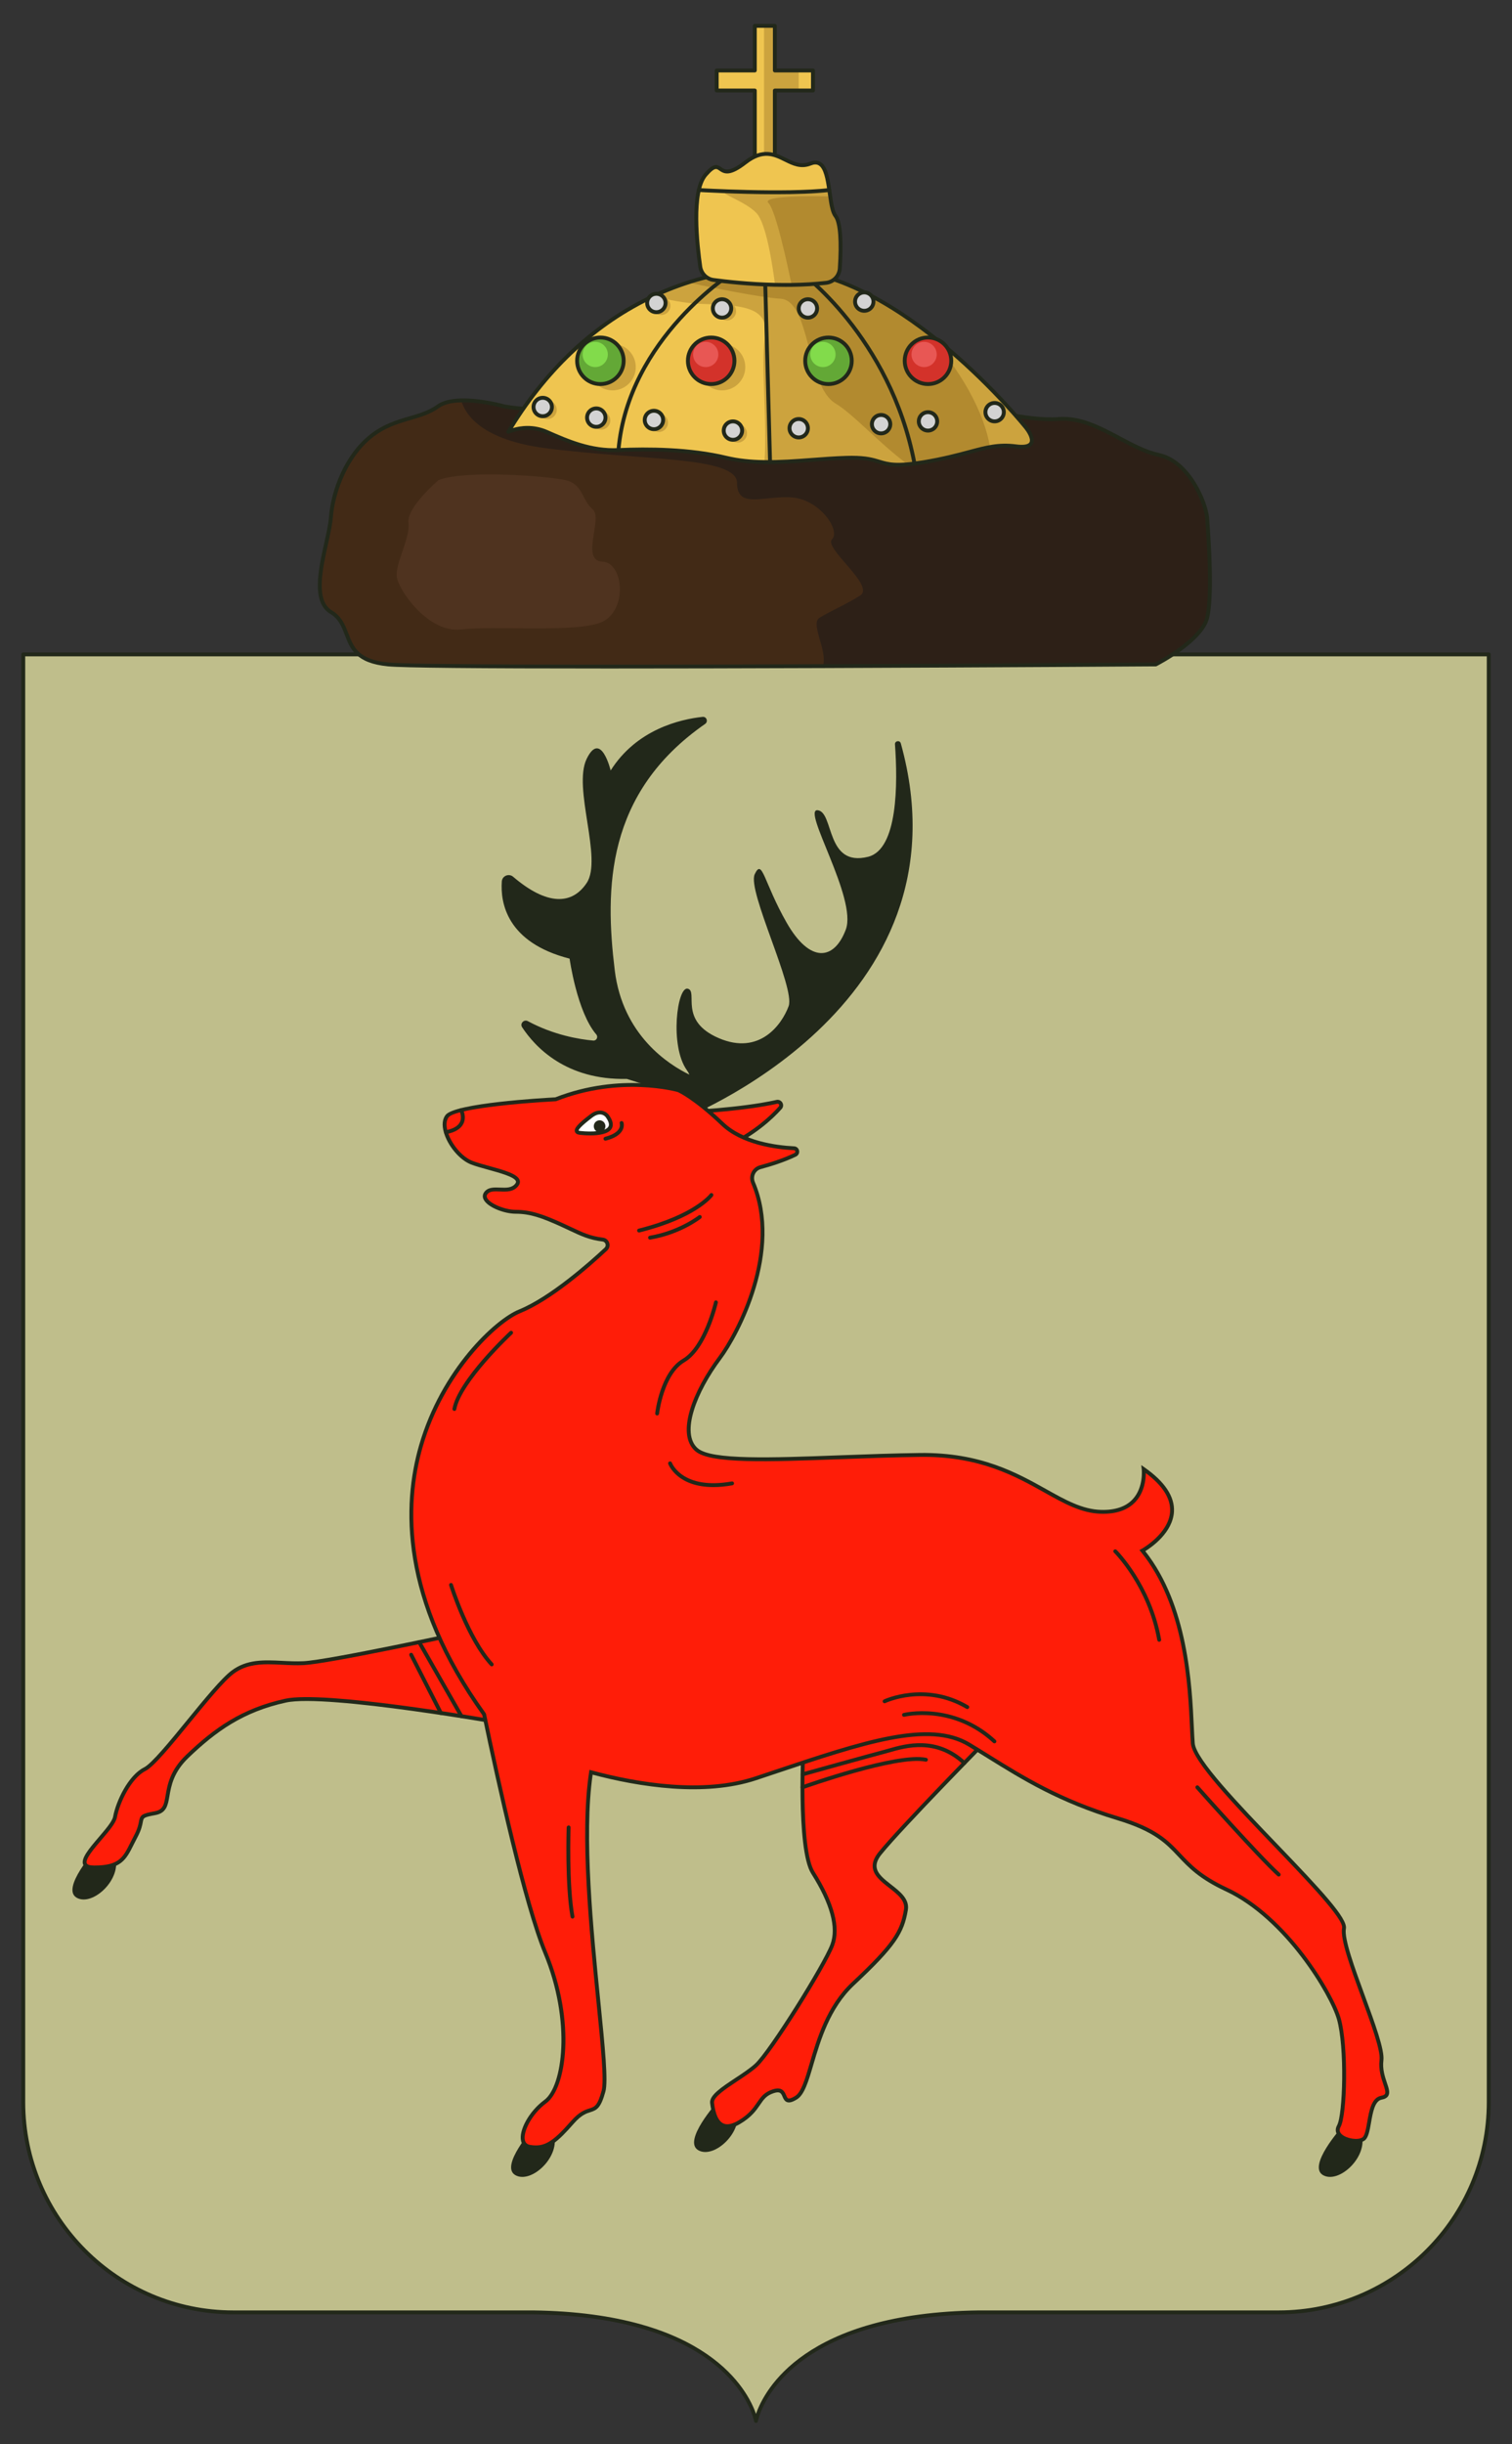 <?xml version="1.0" encoding="utf-8"?>
<!-- Generator: Adobe Illustrator 22.0.1, SVG Export Plug-In . SVG Version: 6.00 Build 0)  -->
<svg version="1.1" id="레이어_1" xmlns="http://www.w3.org/2000/svg" xmlns:xlink="http://www.w3.org/1999/xlink" x="0px"
	 y="0px" viewBox="0 0 390 630" style="enable-background:new 0 0 390 630;" xml:space="preserve">
<rect x="0" y="0" width="390" height="630" fill="#333333" stroke="none"/>
<style type="text/css">
	.st0{fill:#BFBE8B;}
	.st1{fill:#22281A;}
	.st2{fill:#FF1D08;}
	.st3{fill:#FFFFFF;}
	.st4{fill:#EFC550;}
	.st5{fill:#CCA33E;}
	.st6{fill:#422A16;}
	.st7{fill:#2D2017;}
	.st8{fill:#4F331F;}
	.st9{fill:#B28A2F;}
	.st10{fill:#D3322A;}
	.st11{fill:#63A836;}
	.st12{fill:#82DB4B;}
	.st13{fill:#E85754;}
	.st14{fill:#D3D3D3;}
</style>
<g>
	<g>
		<path class="st0" d="M195,168.667H6v373.167C6,571.749,30.251,596,60.167,596h77.307
			C190.614,596.667,195,624,195,624s4.386-27.333,57.526-28h77.307C359.749,596,384,571.749,384,541.833
			V168.667H195z"/>
	</g>
	<g>
		<g>
			<path class="st1" d="M195,624.499c-0.245,0-0.454-0.178-0.494-0.419
				c-0.044-0.27-4.997-26.927-57.039-27.58H60.166C30.023,596.5,5.5,571.977,5.5,541.833V168.667
				c0-0.276,0.224-0.5,0.5-0.5h378c0.276,0,0.5,0.224,0.5,0.5v373.166c0,30.144-24.523,54.667-54.667,54.667
				h-77.307c-52.036,0.653-56.989,27.311-57.033,27.58C195.454,624.321,195.245,624.499,195,624.499z
				 M6.5,169.167v372.666C6.5,571.425,30.575,595.5,60.166,595.5h77.307
				c45.062,0.565,55.414,20.548,57.526,26.663c2.112-6.115,12.463-26.098,57.521-26.663h77.312
				c29.592,0,53.667-24.075,53.667-53.667V169.167H6.5z"/>
		</g>
	</g>
	<g>
		<g>
			<g>
				<path class="st1" d="M232.354,191.603c-0.249-0.896-1.574-0.674-1.507,0.254
					c0.723,10.018,0.779,27.049-6.93,28.976c-11,2.75-8.75-11.5-13-12s10.25,22.75,7.25,30.75s-9.25,8.75-15.25-1.75
					s-6.25-16.75-8.25-12.5s10.5,29.25,8.75,34s-7.5,12.75-18,8.25s-5.25-12-8-12.75s-4.75,14.75-0.25,21
					c0.283,0.394,0.5,0.778,0.658,1.153c-5.332-2.578-17.216-10.128-19.259-26.903
					c-2.552-20.956-2.413-45.625,23.315-63.498c0.849-0.59,0.373-1.929-0.655-1.818
					c-5.781,0.621-17.002,3.215-23.716,13.816c0,0-2.525-10.5-6.184-3c-3.659,7.5,4.159,25.75,0,32
					c-3.819,5.74-10.316,5.787-18.968-1.602c-1.099-0.939-2.821-0.238-2.924,1.203
					c-0.383,5.371,1.159,15.727,17.483,19.899c0,0,1.898,13.73,6.876,19.532
					c0.566,0.66,0.071,1.663-0.794,1.585c-3.568-0.321-10.146-1.399-16.839-4.998
					c-1.024-0.551-2.12,0.605-1.48,1.576c3.359,5.106,11.341,13.656,26.988,13.305l14.21,4.509
					c-2.591,2.208-6.46,3.463-6.46,3.463l5.75,2.695C175.167,288.75,251.336,259.814,232.354,191.603z"/>
			</g>
		</g>
		<g>
			<g>
				<path class="st1" d="M184.983,541.831c0,0-9,10-4.875,12.375s11.875-4.875,9.875-10.75L184.983,541.831z"/>
			</g>
		</g>
		<g>
			<g>
				<path class="st1" d="M24.645,476.748c0,0-9,10-4.875,12.375s11.875-4.875,9.875-10.75L24.645,476.748z"/>
			</g>
		</g>
		<g>
			<g>
				<path class="st2" d="M207.333,447.667c0,0-1.667,28.667,2.333,35c4,6.333,7,13.333,5,18.667
					c-2,5.333-16,27.667-19.667,31c-3.667,3.333-11.667,7-11.333,9.667c0.333,2.667,1.333,8.333,7,5
					c5.667-3.333,4.627-6.667,8.813-8s1.52,4.333,5.853,1.667c4.333-2.667,4-19.333,14.667-29.333
					c10.667-10,12.667-13.194,13.667-19.097S221.333,484.667,227,477.667s28.333-30,28.333-30l-20.667-12
					L207.333,447.667z"/>
			</g>
		</g>
		<g>
			<g>
				<path class="st2" d="M120.333,420.667c0,0-35.333,7.667-42,8C71.667,429,65.333,427,60,431
					s-18.667,23-22.667,25s-7,8.667-7.667,12.333c-0.667,3.667-13,13-5.333,13s8-3,10.667-8s-0.333-5,5-6
					S40.667,460,48.333,452.667C56,445.333,63,440.667,73.667,438.333c10.667-2.333,57.333,6,57.333,6
					L120.333,420.667z"/>
			</g>
		</g>
		<g>
			<g>
				<path class="st2" d="M177,286.667c0,0,13.846-0.554,23.365-2.671c0.876-0.195,1.489,0.851,0.89,1.52
					c-2.153,2.405-6.393,6.387-13.255,9.818L177,286.667z"/>
			</g>
		</g>
		<g>
			<g>
				<path class="st1" d="M187.598,548.521c-0.545,0-1.048-0.113-1.508-0.34
					c-2.057-1.013-2.651-3.977-2.919-6.118c-0.252-2.017,2.88-4.086,6.506-6.482
					c1.817-1.201,3.697-2.444,4.987-3.617c3.685-3.35,17.639-25.748,19.536-30.806
					c1.62-4.321-0.047-10.452-4.955-18.224c-4.039-6.396-2.479-34.118-2.41-35.296
					c0.011-0.188,0.126-0.353,0.298-0.429l27.334-12c0.147-0.063,0.314-0.054,0.452,0.025l20.666,12
					c0.134,0.078,0.224,0.213,0.244,0.366s-0.03,0.308-0.139,0.417
					c-0.227,0.23-22.714,23.062-28.301,29.964c-0.974,1.203-1.393,2.271-1.278,3.266
					c0.196,1.716,1.947,3.082,3.801,4.528c2.326,1.814,4.732,3.691,4.249,6.545
					c-1.002,5.916-2.938,9.177-13.818,19.378c-6.258,5.866-8.727,14.258-10.529,20.386
					c-1.286,4.375-2.303,7.831-4.218,9.009c-1.142,0.702-1.935,0.928-2.563,0.729
					c-0.675-0.213-0.943-0.837-1.181-1.388c-0.379-0.881-0.63-1.465-2.22-0.957
					c-1.912,0.608-2.606,1.621-3.566,3.021c-0.977,1.424-2.192,3.196-5.145,4.933
					C189.687,548.156,188.575,548.521,187.598,548.521z M207.815,448.001
					c-0.162,3.094-1.377,28.617,2.274,34.399c5.084,8.049,6.781,14.479,5.045,19.108
					c-1.978,5.275-15.929,27.677-19.799,31.194c-1.347,1.225-3.259,2.488-5.108,3.711
					c-2.925,1.934-6.24,4.124-6.065,5.524c0.138,1.102,0.557,4.454,2.369,5.346
					c0.963,0.474,2.271,0.232,3.882-0.715c2.76-1.624,3.858-3.225,4.826-4.637
					c0.992-1.446,1.849-2.696,4.089-3.409c2.451-0.78,3.047,0.601,3.44,1.515
					c0.202,0.47,0.342,0.76,0.563,0.83c0.178,0.053,0.64,0.048,1.739-0.627
					c1.587-0.977,2.556-4.271,3.782-8.439c1.835-6.237,4.348-14.78,10.805-20.834
					c10.667-10,12.558-13.155,13.516-18.815c0.384-2.264-1.687-3.879-3.878-5.589
					c-1.935-1.51-3.936-3.07-4.18-5.203c-0.146-1.274,0.344-2.585,1.495-4.008
					c5.174-6.391,24.685-26.291,27.913-29.577l-19.889-11.549L207.815,448.001z"/>
			</g>
		</g>
		<g>
			<g>
				<path class="st1" d="M24.334,481.833c-1.564,0-2.499-0.377-2.856-1.153
					c-0.747-1.622,1.453-4.194,4-7.172c1.711-2.001,3.48-4.069,3.697-5.265
					c0.732-4.022,3.896-10.671,7.935-12.69c1.973-0.986,6.629-6.679,11.132-12.185
					c4.343-5.31,8.834-10.8,11.459-12.769c3.968-2.975,8.399-2.753,13.091-2.521
					c1.797,0.09,3.654,0.183,5.517,0.09c6.55-0.328,41.566-7.913,41.919-7.989
					c0.231-0.052,0.465,0.067,0.562,0.283l10.666,23.666c0.076,0.169,0.052,0.366-0.062,0.513
					c-0.114,0.146-0.3,0.215-0.482,0.185c-0.465-0.084-46.691-8.291-57.139-6.004
					c-11.022,2.412-18.003,7.424-25.094,14.207c-3.921,3.751-4.526,7.276-4.967,9.85
					c-0.422,2.464-0.756,4.409-3.62,4.946c-3.033,0.568-3.05,0.663-3.261,1.811
					c-0.148,0.807-0.372,2.024-1.39,3.934c-0.349,0.653-0.657,1.272-0.947,1.854
					C32.572,479.283,31.301,481.833,24.334,481.833z M69.136,428.956c-3.168,0-6.155,0.434-8.836,2.444
					c-2.527,1.895-6.979,7.338-11.284,12.602c-4.78,5.844-9.295,11.363-11.459,12.445
					c-3.697,1.849-6.722,8.254-7.399,11.976c-0.265,1.46-2.041,3.536-3.921,5.734
					c-1.929,2.256-4.331,5.063-3.852,6.104c0.17,0.368,0.862,0.571,1.948,0.571
					c6.349,0,7.385-2.08,9.266-5.856c0.294-0.59,0.606-1.217,0.959-1.879
					c0.945-1.771,1.152-2.898,1.289-3.644c0.316-1.721,0.734-1.989,4.06-2.612
					c2.181-0.409,2.407-1.731,2.819-4.133c0.465-2.711,1.101-6.425,5.261-10.403
					c7.212-6.899,14.321-11.999,25.572-14.461c9.933-2.169,49.776,4.637,56.596,5.831l-10.112-22.435
					c-4.097,0.886-35.357,7.608-41.686,7.925c-1.913,0.096-3.795,0.001-5.617-0.089
					C71.52,429.017,70.315,428.956,69.136,428.956z"/>
			</g>
		</g>
		<g>
			<g>
				<path class="st1" d="M188,295.834c-0.11,0-0.22-0.037-0.31-0.107l-11-8.667
					c-0.165-0.129-0.23-0.348-0.166-0.547s0.247-0.337,0.456-0.345
					c0.138-0.005,13.911-0.577,23.277-2.66c0.613-0.135,1.219,0.127,1.537,0.671
					c0.319,0.545,0.254,1.201-0.166,1.67c-2.388,2.667-6.65,6.555-13.404,9.932
					C188.153,295.816,188.076,295.834,188,295.834z M178.358,287.1l9.701,7.644
					c6.449-3.272,10.527-6.997,12.822-9.562c0.191-0.213,0.086-0.435,0.05-0.498
					c-0.037-0.062-0.174-0.26-0.458-0.2C192.746,286.202,182.074,286.9,178.358,287.1z"/>
			</g>
		</g>
		<g>
			<g>
				<path class="st1" d="M346.125,548.25c0,0-9,10-4.875,12.375s11.875-4.875,9.875-10.75L346.125,548.25z"/>
			</g>
		</g>
		<g>
			<g>
				<path class="st1" d="M137.79,548.25c0,0-9,10-4.875,12.375s11.875-4.875,9.875-10.75L137.79,548.25z"/>
			</g>
		</g>
		<g>
			<g>
				<path class="st3" d="M158.851,286.46c0,0-2.463-3.284-6.774,0c-4.311,3.284-8.416,6.774-4.721,7.185
					C151.05,294.055,165.009,294.876,158.851,286.46z"/>
			</g>
		</g>
		<g>
			<g>
				<path class="st2" d="M356.333,531c0.667-5.333-10.667-28.667-9.667-34s-38.333-39.333-39-47.667
					c-0.667-8.333,0-33.667-13-49.667c0,0,17-9.333,0.333-21c0,0,1.333,11.333-11,11
					c-12.333-0.333-21-15-46.667-14.667c-25.667,0.333-52.667,3-57.667-1.333c-5-4.333,0-15.667,6-23.667
					c5.641-7.522,15.703-28.304,8.574-45.169c-0.696-1.646,0.175-3.536,1.901-3.999
					c2.526-0.676,6.012-1.755,9-3.202c0.82-0.397,0.586-1.624-0.324-1.67
					c-4.65-0.233-13.31-1.355-18.485-6.294C179,282.667,175,281,175,281s-14.667-4.333-31.667,2.333
					c0,0-25.667,1.333-28,4.333c-2.333,3,2,10.333,6.333,12c4.333,1.667,13.667,3,11.667,5.667
					c-2,2.667-6.333,0-8,2.167c-1.667,2.167,4,4.833,7.667,4.833s6.679,1,11.84,3.333
					c4.184,1.892,6.509,3.345,10.614,3.828c1.215,0.143,1.718,1.626,0.823,2.461
					C151.822,326.109,141.979,334.759,134,338c-10.259,4.168-51.641,44.72-9.129,103.859
					c3.511,16.87,10.517,48.757,15.796,61.474c7.333,17.667,5,34.667,0,38.333c-5,3.667-8,11-4,11.667
					s6.333-1,11-6.333c4.667-5.333,6-0.667,8-8c1.885-6.91-7.179-56.436-3.212-82.21
					c12.993,3.484,29.388,5.929,42.545,1.543c26-8.667,44-15.333,55-8.667
					c11,6.667,20.667,13.667,38.333,19C306,474,301.333,480,316.333,487s27,26.333,29,33.333S347,545,345.333,548
					c-1.667,3,4.333,4.667,6.333,3.333s1-10,4.667-10.667C360,540,355.667,536.333,356.333,531z M149.625,292
					c-2.25-0.25,0.25-2.375,2.875-4.375s4.125,0,4.125,0C160.375,292.75,151.875,292.25,149.625,292z"/>
			</g>
		</g>
		<g>
			<g>
				<ellipse class="st1" cx="154.66" cy="290.283" rx="1.501" ry="1.533"/>
			</g>
		</g>
		<g>
			<g>
				<path class="st1" d="M138.26,553.976c-0.531,0-1.086-0.051-1.676-0.149
					c-1.143-0.19-1.914-0.892-2.172-1.976c-0.672-2.82,2.113-7.767,5.959-10.587
					c4.73-3.469,7.077-20.29-0.167-37.739c-5.242-12.628-12.141-43.879-15.801-61.459
					c-21.436-29.87-20.711-54.269-16.324-69.48c5.678-19.687,19.561-32.541,25.732-35.048
					c8.029-3.262,18.146-12.239,22.124-15.947c0.27-0.252,0.363-0.61,0.249-0.958
					c-0.117-0.357-0.412-0.597-0.79-0.642c-3.385-0.397-5.643-1.465-8.503-2.816
					c-0.7-0.331-1.444-0.683-2.259-1.051c-4.928-2.229-7.926-3.29-11.634-3.29
					c-2.924,0-7.257-1.627-8.252-3.648c-0.337-0.686-0.27-1.392,0.189-1.989
					c0.949-1.233,2.527-1.165,4.054-1.101c1.567,0.064,3.049,0.129,3.942-1.061
					c0.237-0.316,0.176-0.496,0.153-0.563c-0.381-1.116-4.129-2.147-7.14-2.976
					c-1.663-0.458-3.234-0.89-4.46-1.361c-2.949-1.134-6.03-4.793-7.013-8.33
					c-0.516-1.854-0.354-3.39,0.465-4.444c2.381-3.062,25.276-4.363,28.288-4.521
					c16.933-6.612,31.767-2.36,31.915-2.318c0.217,0.087,4.221,1.8,11.537,8.784
					c5.047,4.818,13.547,5.926,18.165,6.157c0.635,0.032,1.146,0.471,1.272,1.093
					c0.129,0.631-0.176,1.245-0.757,1.526c-3.059,1.481-6.631,2.577-9.089,3.234
					c-0.674,0.181-1.214,0.625-1.52,1.253c-0.315,0.644-0.333,1.398-0.05,2.068
					c7.537,17.831-3.999,39.484-8.634,45.664c-6.381,8.509-10.516,19.138-6.072,22.989
					c3.502,3.035,18.896,2.467,36.721,1.807c6.728-0.248,13.684-0.506,20.611-0.596
					c15.521-0.191,24.951,5.074,32.53,9.313c5.011,2.803,9.339,5.224,14.157,5.354
					c3.647,0.103,6.405-0.842,8.194-2.797c2.79-3.046,2.301-7.6,2.295-7.646l-0.127-1.104
					l0.911,0.638c5.203,3.642,7.734,7.466,7.522,11.364c-0.292,5.374-5.677,9.121-7.393,10.183
					c11.06,14.021,12.009,34.406,12.522,45.413c0.074,1.605,0.14,2.992,0.226,4.075
					c0.334,4.178,11.48,15.79,21.314,26.035c11.286,11.759,18.179,19.101,17.679,21.764
					c-0.489,2.611,2.262,10.119,4.922,17.379c2.616,7.14,5.088,13.884,4.749,16.592
					c-0.281,2.249,0.377,4.201,0.906,5.77c0.476,1.412,0.852,2.527,0.354,3.371
					c-0.29,0.492-0.835,0.805-1.667,0.956c-1.807,0.328-2.322,3.301-2.778,5.925
					c-0.372,2.144-0.694,3.994-1.7,4.665c-1.527,1.021-4.944,0.541-6.525-0.917
					c-0.938-0.864-1.128-1.985-0.523-3.075c1.485-2.672,2.01-20.103-0.043-27.286
					c-1.78-6.231-13.312-25.822-28.731-33.018c-6.824-3.185-9.592-6.125-12.268-8.969
					c-3.117-3.312-6.062-6.439-15.665-9.339c-15.097-4.558-24.499-10.404-33.593-16.058
					c-1.609-1.001-3.217-2.001-4.854-2.993c-10.161-6.157-26.922-0.547-50.121,7.221l-4.462,1.492
					c-13.47,4.488-30.328,1.767-42.291-1.391c-2.289,15.8,0.169,40.357,1.97,58.345
					c1.198,11.969,2.063,20.617,1.312,23.37c-1.153,4.226-2.157,4.73-3.832,5.26
					c-1.048,0.33-2.353,0.742-4.274,2.938C143.958,551.997,141.579,553.976,138.26,553.976z
					 M127.939,307.064c-0.948,0-1.737,0.126-2.209,0.74c-0.231,0.3-0.257,0.589-0.085,0.938
					c0.726,1.473,4.575,3.09,7.355,3.09c3.868,0,7.091,1.138,12.046,3.379
					c0.82,0.37,1.569,0.725,2.274,1.058c2.886,1.364,4.971,2.35,8.192,2.728
					c0.763,0.09,1.385,0.597,1.623,1.323c0.235,0.718,0.037,1.484-0.518,2.001
					c-4.991,4.652-14.541,12.938-22.43,16.142c-5.826,2.367-19.633,15.279-25.148,34.399
					c-4.331,15.014-5.029,39.121,16.237,68.705l0.084,0.19c3.647,17.526,10.547,48.807,15.768,61.384
					c7.539,18.16,4.937,35.187-0.166,38.929c-3.765,2.76-6.089,7.399-5.578,9.549
					c0.166,0.696,0.612,1.096,1.364,1.221c3.565,0.595,5.733-0.674,10.541-6.169
					c2.106-2.406,3.621-2.885,4.727-3.233c1.355-0.428,2.102-0.663,3.167-4.569
					c0.702-2.574-0.2-11.591-1.343-23.007c-1.827-18.251-4.329-43.247-1.881-59.147l0.085-0.551
					l0.539,0.144c11.859,3.182,28.819,6.03,42.258,1.552l4.461-1.491
					c23.454-7.852,40.402-13.524,50.956-7.128c1.642,0.994,3.253,1.996,4.865,2.999
					c9.038,5.619,18.384,11.43,33.354,15.95c9.859,2.976,12.893,6.199,16.104,9.611
					c2.612,2.774,5.312,5.644,11.964,8.747c15.705,7.329,27.454,27.297,29.269,33.648
					c2.018,7.062,1.696,24.917-0.043,28.048c-0.384,0.69-0.277,1.297,0.326,1.854
					c1.229,1.133,4.146,1.584,5.293,0.82c0.649-0.433,0.965-2.248,1.27-4.005
					c0.512-2.945,1.092-6.284,3.584-6.737c0.522-0.095,0.854-0.256,0.985-0.479
					c0.265-0.449-0.062-1.42-0.441-2.544c-0.531-1.577-1.26-3.737-0.95-6.213v-0.001
					c0.309-2.466-2.235-9.409-4.696-16.123c-2.831-7.727-5.505-15.025-4.965-17.906
					c0.43-2.293-9.053-12.172-17.418-20.888c-10.436-10.872-21.227-22.114-21.589-26.647
					c-0.089-1.101-0.153-2.494-0.229-4.108c-0.514-11.011-1.469-31.507-12.661-45.282l-0.378-0.465
					l0.524-0.289c0.071-0.039,7.079-3.959,7.386-9.664c0.179-3.323-1.929-6.646-6.267-9.887
					c-0.005,1.655-0.337,4.892-2.593,7.361c-1.994,2.183-5.012,3.235-8.966,3.128
					c-5.064-0.138-9.491-2.613-14.618-5.48c-7.337-4.104-16.436-9.192-31.188-9.192
					c-0.279,0-0.559,0.002-0.841,0.006c-6.916,0.09-13.867,0.347-20.588,0.596
					c-18.78,0.693-33.612,1.244-37.413-2.051c-5.134-4.45-0.526-15.739,5.928-24.345
					c4.546-6.061,15.867-27.276,8.513-44.674c-0.396-0.937-0.37-1.993,0.072-2.896
					c0.429-0.878,1.216-1.527,2.161-1.78c2.416-0.647,5.923-1.722,8.911-3.169
					c0.253-0.123,0.227-0.357,0.213-0.427c-0.018-0.084-0.085-0.281-0.344-0.293
					c-4.756-0.238-13.523-1.391-18.805-6.432c-7.154-6.829-11.142-8.55-11.181-8.567
					c-0.095-0.025-14.66-4.185-31.291,2.337l-0.157,0.034c-10.226,0.531-26.022,2.072-27.631,4.141
					c-0.78,1.003-0.589,2.491-0.291,3.562c0.893,3.21,3.768,6.648,6.409,7.664
					c1.179,0.454,2.727,0.88,4.366,1.331c3.737,1.029,7.268,2,7.82,3.617
					c0.116,0.341,0.159,0.875-0.299,1.486c-1.21,1.614-3.111,1.533-4.785,1.46
					C128.598,307.079,128.259,307.064,127.939,307.064z M152.254,292.648
					c-1.126,0-2.129-0.09-2.685-0.151c-0.724-0.081-1.156-0.357-1.285-0.821
					c-0.251-0.907,0.736-2.029,3.912-4.449c1.012-0.77,2.007-1.092,2.946-0.963
					c1.199,0.167,1.855,1.024,1.882,1.061c1.051,1.436,1.308,2.633,0.769,3.563
					C156.961,292.327,154.386,292.648,152.254,292.648z M149.252,291.408c0.021,0,0.13,0.062,0.428,0.095
					c2.989,0.331,6.531,0.125,7.249-1.115c0.322-0.556,0.084-1.386-0.707-2.467
					c-0.12-0.155-1.284-1.526-3.418,0.103c-3.094,2.357-3.559,3.132-3.553,3.386
					C149.25,291.408,149.251,291.408,149.252,291.408z"/>
			</g>
		</g>
		<g>
			<g>
				<path class="st1" d="M164.833,317.667c-0.224,0-0.428-0.151-0.484-0.379
					c-0.067-0.268,0.096-0.539,0.364-0.606c14.262-3.565,18.345-8.923,18.384-8.977
					c0.163-0.221,0.476-0.27,0.698-0.107c0.222,0.163,0.271,0.474,0.109,0.697
					c-0.167,0.23-4.275,5.689-18.95,9.358C164.914,317.662,164.873,317.667,164.833,317.667z"/>
			</g>
		</g>
		<g>
			<g>
				<path class="st1" d="M156.16,294.004c-0.223,0-0.426-0.15-0.484-0.375
					c-0.069-0.267,0.092-0.54,0.36-0.609c2.37-0.61,3.283-1.501,3.632-2.141
					c0.376-0.691,0.197-1.251,0.189-1.275c-0.086-0.26,0.051-0.544,0.309-0.633
					c0.261-0.092,0.54,0.042,0.633,0.298c0.014,0.039,0.339,0.966-0.233,2.051
					c-0.634,1.202-2.074,2.1-4.281,2.668C156.244,293.999,156.202,294.004,156.16,294.004z"/>
			</g>
		</g>
		<g>
			<g>
				<path class="st1" d="M115.008,292.316c-0.236,0-0.446-0.168-0.491-0.408
					c-0.05-0.271,0.128-0.533,0.4-0.584c1.957-0.365,3.207-1.083,3.717-2.133
					c0.647-1.334-0.121-2.83-0.128-2.845c-0.128-0.244-0.035-0.546,0.209-0.675
					c0.242-0.129,0.544-0.037,0.674,0.207c0.042,0.079,1.014,1.944,0.149,3.74
					c-0.653,1.356-2.146,2.262-4.438,2.689C115.069,292.313,115.039,292.316,115.008,292.316z"/>
			</g>
		</g>
		<g>
			<g>
				<path class="st1" d="M167.666,319.5c-0.239,0-0.451-0.172-0.492-0.416
					c-0.046-0.272,0.137-0.53,0.409-0.577c7.603-1.294,12.556-5.191,12.605-5.23
					c0.215-0.171,0.531-0.137,0.703,0.078c0.172,0.216,0.137,0.53-0.078,0.703
					c-0.208,0.166-5.191,4.096-13.062,5.436C167.722,319.498,167.694,319.5,167.666,319.5z"/>
			</g>
		</g>
		<g>
			<g>
				<path class="st1" d="M169.5,364.833c-0.019,0-0.038-0.001-0.057-0.003
					c-0.274-0.031-0.472-0.278-0.441-0.553c0.049-0.433,1.262-10.621,7.077-14.041
					c5.414-3.186,8.073-14.566,8.099-14.681c0.061-0.27,0.33-0.439,0.599-0.376
					c0.27,0.062,0.438,0.329,0.376,0.599c-0.111,0.485-2.781,11.915-8.567,15.319
					c-5.384,3.167-6.579,13.19-6.59,13.292C169.968,364.645,169.751,364.833,169.5,364.833z"/>
			</g>
		</g>
		<g>
			<g>
				<path class="st1" d="M117.202,363.667c-0.03,0-0.061-0.003-0.092-0.009
					c-0.271-0.051-0.45-0.312-0.4-0.583c1.383-7.411,14.236-19.434,14.783-19.941
					c0.202-0.188,0.518-0.177,0.707,0.025c0.188,0.202,0.176,0.519-0.026,0.707
					c-0.131,0.122-13.158,12.305-14.48,19.393C117.648,363.499,117.438,363.667,117.202,363.667z"/>
			</g>
		</g>
		<g>
			<g>
				<path class="st1" d="M184.007,383.289c-9.274,0-11.537-5.667-11.642-5.945
					c-0.097-0.258,0.032-0.545,0.29-0.643c0.256-0.101,0.546,0.03,0.646,0.287
					c0.112,0.291,2.887,7.075,15.445,4.853c0.277-0.045,0.532,0.133,0.58,0.405
					c0.048,0.271-0.133,0.531-0.405,0.579C187.097,383.148,185.465,383.289,184.007,383.289z"/>
			</g>
		</g>
		<g>
			<g>
				<path class="st1" d="M126.834,429.5c-0.134,0-0.269-0.054-0.367-0.16
					c-6.172-6.673-10.432-20.121-10.61-20.69c-0.083-0.264,0.064-0.544,0.328-0.627
					c0.265-0.083,0.544,0.064,0.626,0.328c0.043,0.138,4.372,13.804,10.39,20.31
					c0.188,0.203,0.175,0.52-0.028,0.707C127.077,429.456,126.955,429.5,126.834,429.5z"/>
			</g>
		</g>
		<g>
			<g>
				<path class="st1" d="M256.5,449.333c-0.121,0-0.243-0.044-0.339-0.133
					c-10.496-9.688-22.749-6.747-22.872-6.716c-0.27,0.071-0.54-0.095-0.606-0.362
					c-0.067-0.268,0.094-0.539,0.361-0.606c0.129-0.033,12.891-3.116,23.795,6.95
					c0.203,0.188,0.216,0.504,0.028,0.706C256.769,449.279,256.635,449.333,256.5,449.333z"/>
			</g>
		</g>
		<g>
			<g>
				<path class="st1" d="M249.5,440.5c-0.087,0-0.175-0.022-0.254-0.069
					c-10.646-6.29-20.762-1.528-20.861-1.48c-0.247,0.122-0.547,0.017-0.668-0.232
					c-0.12-0.249-0.017-0.548,0.232-0.668c0.105-0.051,10.705-5.038,21.805,1.52
					c0.238,0.141,0.317,0.447,0.177,0.685C249.837,440.412,249.671,440.5,249.5,440.5z"/>
			</g>
		</g>
		<g>
			<g>
				<path class="st1" d="M298.999,423.167c-0.237,0-0.448-0.171-0.491-0.413
					c-2.444-13.849-11.104-22.479-11.191-22.564c-0.196-0.193-0.199-0.51-0.006-0.707
					c0.193-0.196,0.51-0.199,0.707-0.006c0.089,0.087,8.976,8.942,11.475,23.104
					c0.048,0.271-0.134,0.531-0.405,0.579C299.058,423.165,299.028,423.167,298.999,423.167z"/>
			</g>
		</g>
		<g>
			<g>
				<path class="st1" d="M147.666,494.5c-0.237,0-0.447-0.169-0.491-0.41
					c-1.493-8.126-1.013-22.958-1.008-23.106c0.009-0.276,0.264-0.47,0.516-0.483
					c0.276,0.01,0.492,0.241,0.483,0.517c-0.005,0.148-0.48,14.873,0.992,22.894
					c0.05,0.271-0.13,0.531-0.401,0.582C147.726,494.497,147.696,494.5,147.666,494.5z"/>
			</g>
		</g>
		<g>
			<g>
				<path class="st1" d="M329.833,483.667c-0.12,0-0.239-0.043-0.335-0.129
					c-5.127-4.632-20.881-22.36-21.039-22.539c-0.184-0.207-0.164-0.522,0.042-0.706
					c0.207-0.182,0.522-0.165,0.706,0.042c0.158,0.178,15.875,17.866,20.961,22.461
					c0.205,0.186,0.221,0.501,0.036,0.706C330.105,483.611,329.97,483.667,329.833,483.667z"/>
			</g>
		</g>
		<g>
			<g>
				<path class="st1" d="M119.025,442.841c-0.174,0-0.342-0.091-0.435-0.252l-10.903-19.09
					c-0.137-0.24-0.054-0.545,0.186-0.683c0.238-0.136,0.545-0.053,0.682,0.187l10.903,19.09
					c0.137,0.24,0.054,0.545-0.186,0.683C119.195,442.819,119.109,442.841,119.025,442.841z"/>
			</g>
		</g>
		<g>
			<g>
				<path class="st1" d="M113.721,442.023c-0.182,0-0.357-0.1-0.446-0.272l-7.663-15.023
					c-0.125-0.246-0.028-0.548,0.218-0.673c0.246-0.126,0.547-0.028,0.672,0.218l7.663,15.023
					c0.125,0.246,0.028,0.548-0.218,0.673C113.875,442.006,113.797,442.023,113.721,442.023z"/>
			</g>
		</g>
		<g>
			<g>
				<path class="st1" d="M207.014,457.831c-0.219,0-0.42-0.145-0.481-0.365
					c-0.074-0.267,0.081-0.542,0.347-0.616c0.174-0.049,17.368-4.844,21.162-5.833
					c0.348-0.091,0.737-0.203,1.164-0.325c4.355-1.248,12.46-3.572,19.871,3.359
					c0.201,0.188,0.212,0.505,0.023,0.707c-0.188,0.201-0.504,0.213-0.707,0.023
					c-6.997-6.544-14.748-4.323-18.912-3.129c-0.436,0.125-0.832,0.239-1.188,0.331
					c-3.786,0.988-20.972,5.781-21.145,5.829C207.104,457.825,207.058,457.831,207.014,457.831z"/>
			</g>
		</g>
		<g>
			<g>
				<path class="st1" d="M206.989,461.167c-0.205,0-0.397-0.127-0.471-0.332
					c-0.093-0.26,0.042-0.546,0.303-0.639c0.999-0.357,24.569-8.731,32.116-7.121
					c0.271,0.058,0.442,0.323,0.385,0.594c-0.059,0.271-0.327,0.437-0.594,0.385
					c-7.266-1.559-31.328,6.998-31.571,7.084C207.102,461.157,207.045,461.167,206.989,461.167z"/>
			</g>
		</g>
	</g>
	<g>
		<polygon class="st4" points="209.692,18.17 209.692,23.33 199.862,23.33 199.862,43.5 194.692,43.5 
			194.692,23.33 184.862,23.33 184.862,18.17 194.692,18.17 194.692,6.67 199.862,6.67 
			199.862,18.17 		"/>
	</g>
	<g>
		<polygon class="st5" points="206.012,18.17 206.012,23.33 199.862,23.33 199.862,43.5 197.072,43.5 
			197.072,6.67 199.862,6.67 199.862,18.17 		"/>
	</g>
	<g>
		<path class="st1" d="M199.862,44h-5.17c-0.276,0-0.5-0.224-0.5-0.5V23.83h-9.33c-0.276,0-0.5-0.224-0.5-0.5
			v-5.16c0-0.276,0.224-0.5,0.5-0.5h9.33v-11c0-0.276,0.224-0.5,0.5-0.5h5.17c0.276,0,0.5,0.224,0.5,0.5v11
			h9.33c0.276,0,0.5,0.224,0.5,0.5v5.16c0,0.276-0.224,0.5-0.5,0.5h-9.33V43.5
			C200.362,43.776,200.139,44,199.862,44z M195.192,43h4.17V23.33c0-0.276,0.224-0.5,0.5-0.5h9.33v-4.16
			h-9.33c-0.276,0-0.5-0.224-0.5-0.5v-11h-4.17v11c0,0.276-0.224,0.5-0.5,0.5h-9.33v4.16h9.33
			c0.276,0,0.5,0.224,0.5,0.5V43z"/>
	</g>
	<g>
		<path class="st6" d="M311.362,159.25c-1.5,6-13.25,12-13.25,12s-41.06,0.28-85.85,0.44
			c-50.29,0.18-105.27,0.22-112.15-0.44c-13-1.25-8.5-9.75-14.75-13.5s-0.5-17.75,0-24.5s4-15.75,10.25-20.75
			s12.5-4.25,17.35-7.75c1.49-1.08,3.67-1.49,5.99-1.55c5.25-0.13,11.16,1.55,11.16,1.55
			c9.23,1.52,13.25,0.25,22.25-1.56c9-1.8,82,3.81,90.5,2.31s21,3.25,30.25,2.5s17.5,7.5,25.75,9.25
			s12.25,13,12.5,16.25S312.862,153.25,311.362,159.25z"/>
	</g>
	<g>
		<path class="st7" d="M311.362,159.25c-1.5,6-13.25,12-13.25,12s-41.06,0.28-85.85,0.44
			c1.28-3.92-3.34-10.94-0.9-12.44c3.25-2,6.5-3.25,10.5-5.75s-9.5-12.25-7.25-14.5s-3-10-10-10.75
			s-14.5,3.25-14.5-3.75s-24.75-5.75-49.5-9c-15.89-2.09-20.44-8.19-21.66-12.3
			c5.25-0.13,11.16,1.55,11.16,1.55c9.23,1.52,13.25,0.25,22.25-1.56c9-1.8,82,3.81,90.5,2.31
			s21,3.25,30.25,2.5s17.5,7.5,25.75,9.25s12.25,13,12.5,16.25S312.862,153.25,311.362,159.25z"/>
	</g>
	<g>
		<path class="st8" d="M113.112,123.75c0,0-8.25,7-7.75,11s-3.5,10.5-3,14s8.18,14.5,16.59,13.5s27.16,0.75,35.16-1.5
			s7-15.75,1.25-16s0.25-11.25-2.5-13.5s-2.5-6.5-7-7.5S120.362,121,113.112,123.75z"/>
	</g>
	<g>
		<path class="st1" d="M156.903,172.305c-33.91,0-52.968-0.186-56.838-0.558
			c-8.334-0.801-9.757-4.511-11.133-8.099c-0.813-2.121-1.582-4.124-3.826-5.47
			c-4.855-2.913-2.973-11.421-1.46-18.257c0.558-2.522,1.085-4.905,1.219-6.709
			c0.5-6.749,3.92-15.891,10.436-21.104c3.53-2.824,7.124-3.872,10.294-4.797
			c2.558-0.747,4.975-1.451,7.075-2.967c1.407-1.021,3.517-1.574,6.27-1.645
			c5.261-0.126,11.065,1.499,11.31,1.569c8.042,1.322,11.984,0.504,19.141-0.98
			c0.904-0.188,1.857-0.385,2.874-0.589c4.736-0.948,26.708,0.118,47.957,1.149
			c19.813,0.961,38.527,1.868,42.555,1.159c4.586-0.808,10.37,0.176,15.964,1.129
			c4.938,0.842,10.046,1.712,14.333,1.364c5.637-0.459,10.87,2.32,15.923,5.006
			c3.443,1.83,6.694,3.559,9.971,4.253c8.174,1.734,12.595,12.791,12.895,16.701
			c0.568,7.384,1.322,20.57-0.013,25.91c-1.538,6.15-13.02,12.075-13.508,12.324l-0.105,0.054
			l-0.119,0.001c-0.41,0.003-41.573,0.282-85.852,0.44
			C190.769,172.267,172.304,172.305,156.903,172.305z M119.538,103.693c-0.192,0-0.383,0.002-0.573,0.007
			c-2.546,0.065-4.467,0.555-5.709,1.455c-2.241,1.618-4.738,2.346-7.381,3.117
			c-3.232,0.943-6.575,1.918-9.95,4.619c-6.247,4.997-9.596,14.076-10.064,20.396
			c-0.139,1.875-0.674,4.292-1.24,6.851c-1.443,6.523-3.24,14.641,0.999,17.184
			c2.54,1.524,3.407,3.784,4.245,5.969c1.326,3.456,2.578,6.72,10.295,7.462
			c5.516,0.529,44.28,0.681,112.1,0.438c43.088-0.154,83.226-0.422,85.729-0.439
			c1.154-0.607,11.534-6.204,12.889-11.622c1.35-5.397,0.44-19.694-0.013-25.59
			c-0.211-2.738-3.925-14.064-12.105-15.799c-3.414-0.724-6.727-2.485-10.232-4.349
			c-4.926-2.618-10.017-5.327-15.374-4.892c-4.407,0.355-9.581-0.523-14.581-1.375
			c-5.508-0.939-11.203-1.908-15.622-1.131c-4.141,0.731-22.909-0.18-42.776-1.144
			c-21.187-1.027-43.098-2.092-47.712-1.168c-1.014,0.204-1.965,0.401-2.868,0.588
			c-7.036,1.458-11.281,2.338-19.562,0.975C129.921,105.215,124.502,103.693,119.538,103.693z"/>
	</g>
	<g>
		<path class="st4" d="M262.032,115.04c-2.48-0.32-4.55-0.2-6.68,0.18
			c-4.17,0.74-8.63,2.49-17.05,3.9c-1.65,0.27-3.03,0.45-4.2,0.56
			c-7.86,0.69-6.45-1.97-15.74-1.68c-7.16,0.22-14.32,1.2-21.18,1.1
			c-3.36-0.04-6.64-0.34-9.82-1.1c-9.67-2.33-20.67-2.33-27.84-2
			c-7.18,0.33-13.16-2.33-18.49-4.67c-5.34-2.33-9.93,0-9.93,0
			c11.34-18.81,25.15-29.25,37.52-35.04c3.05-1.43,6.02-2.57,8.83-3.48
			c13.69-4.44,23.91-3.48,23.91-3.48c12.8,0.4,25.59,7.17,36.29,15.09
			c15.79,11.68,27.04,25.88,27.04,25.88S269.362,116,262.032,115.04z"/>
	</g>
	<g>
		<path class="st5" d="M262.032,115.04c-7.34-0.95-11,1.96-23.73,4.08
			c-12.72,2.11-9.27-1.45-19.94-1.12c-7.16,0.22-14.32,1.2-21.18,1.1
			c0.77-10.48-1.01-25.95,0.1-31.77c1.58-8.33-5.92-8.66-16.25-9
			c-4.33-0.14-8.74-1.04-12.41-2.04c17.88-8.36,32.74-6.96,32.74-6.96
			c31.67,1,63.33,40.97,63.33,40.97S269.362,116,262.032,115.04z"/>
	</g>
	<g>
		<path class="st9" d="M255.352,115.22c-4.17,0.74-8.63,2.49-17.05,3.9
			c-1.65,0.27-3.03,0.45-4.2,0.56c-7.46-5.55-14.06-13-18.58-15.68
			c-7.59-4.5-6.41-26.5-14.16-27c-5.4-0.35-17.24-2.76-23.91-4.19
			c13.69-4.44,23.91-3.48,23.91-3.48c12.8,0.4,25.59,7.17,36.29,15.09
			C248.082,95.06,254.012,106.87,255.352,115.22z"/>
	</g>
	<g>
		<path class="st1" d="M231.687,120.295c-2.337,0-3.64-0.394-5.056-0.822
			c-1.812-0.548-3.69-1.119-8.253-0.973c-2.984,0.091-6.013,0.319-8.941,0.539
			c-4.056,0.305-8.258,0.622-12.261,0.561c-3.731-0.044-6.979-0.409-9.93-1.114
			c-9.395-2.264-20.249-2.33-27.701-1.987c-7.229,0.333-13.246-2.311-18.556-4.643l-0.158-0.069
			c-5.045-2.202-9.459-0.034-9.503-0.012c-0.197,0.101-0.44,0.057-0.592-0.106
			s-0.177-0.407-0.062-0.598c9.793-16.243,22.489-28.098,37.736-35.234
			c17.797-8.322,32.849-7.02,32.999-7.005c31.506,0.994,63.357,40.755,63.675,41.157
			c0.229,0.279,2.255,2.832,1.335,4.487c-0.572,1.03-2.034,1.377-4.451,1.06
			c-4.315-0.558-7.302,0.24-11.823,1.449c-2.967,0.792-6.659,1.779-11.761,2.629
			C235.406,120.107,233.3,120.295,231.687,120.295z M219.708,117.479c3.784,0,5.595,0.548,7.212,1.037
			c2.276,0.688,4.239,1.282,11.3,0.111c5.054-0.842,8.721-1.822,11.666-2.609
			c4.471-1.194,7.701-2.055,12.211-1.474c0,0,0,0,0,0c1.888,0.247,3.112,0.051,3.448-0.554
			c0.502-0.901-0.759-2.786-1.239-3.375c-0.32-0.404-31.887-39.805-62.959-40.787
			c-0.178-0.013-14.975-1.287-32.513,6.914c-14.672,6.868-26.961,18.169-36.543,33.602
			c1.82-0.55,5.188-1.11,8.941,0.527l0.158,0.07c5.211,2.288,11.12,4.887,18.108,4.559
			c7.517-0.345,18.473-0.278,27.98,2.013c2.876,0.688,6.052,1.043,9.709,1.086
			c3.972,0.053,7.955-0.241,12.174-0.559c2.939-0.221,5.979-0.449,8.984-0.541
			C218.827,117.485,219.28,117.479,219.708,117.479z"/>
	</g>
	<g>
		<path class="st1" d="M159.522,116.5c-0.014,0-0.029-0-0.043-0.002
			c-0.275-0.024-0.479-0.266-0.455-0.541c2.527-29.147,29.799-46.226,30.075-46.395
			c0.234-0.146,0.542-0.072,0.688,0.164c0.145,0.235,0.071,0.543-0.164,0.688
			c-0.271,0.167-27.119,16.992-29.602,45.629C159.998,116.304,159.779,116.5,159.522,116.5z"/>
	</g>
	<g>
		<path class="st1" d="M235.879,119.979c-0.235,0-0.444-0.167-0.49-0.407
			c-6.205-32.611-29.427-49.248-29.66-49.412c-0.227-0.159-0.281-0.471-0.122-0.697
			c0.159-0.226,0.473-0.28,0.696-0.122c0.237,0.167,23.789,17.039,30.068,50.044
			c0.052,0.271-0.127,0.533-0.397,0.584C235.941,119.976,235.91,119.979,235.879,119.979z"/>
	</g>
	<g>
		<circle class="st5" cx="157.987" cy="94.615" r="6"/>
	</g>
	<g>
		<circle class="st5" cx="186.237" cy="94.615" r="6"/>
	</g>
	<g>
		<circle class="st10" cx="183.439" cy="92.994" r="6"/>
	</g>
	<g>
		<circle class="st10" cx="239.362" cy="92.994" r="6"/>
	</g>
	<g>
		<circle class="st11" cx="213.696" cy="92.994" r="6"/>
	</g>
	<g>
		<path class="st1" d="M198.63,119.603c-0.271,0-0.492-0.215-0.5-0.486l-1.351-49.84
			c-0.007-0.276,0.21-0.506,0.486-0.514c0.005,0,0.01,0,0.014,0c0.271,0,0.492,0.215,0.5,0.486
			l1.351,49.84c0.007,0.276-0.21,0.506-0.486,0.514C198.639,119.603,198.634,119.603,198.63,119.603
			z"/>
	</g>
	<g>
		<circle class="st12" cx="212.267" cy="91.362" r="3.253"/>
	</g>
	<g>
		<circle class="st13" cx="182.029" cy="91.362" r="3.253"/>
	</g>
	<g>
		<circle class="st13" cx="238.362" cy="91.362" r="3.253"/>
	</g>
	<g>
		<path class="st1" d="M183.439,99.494c-3.584,0-6.5-2.916-6.5-6.5s2.916-6.5,6.5-6.5s6.5,2.916,6.5,6.5
			S187.023,99.494,183.439,99.494z M183.439,87.494c-3.033,0-5.5,2.467-5.5,5.5s2.467,5.5,5.5,5.5
			s5.5-2.467,5.5-5.5S186.472,87.494,183.439,87.494z"/>
	</g>
	<g>
		<path class="st1" d="M239.362,99.494c-3.584,0-6.5-2.916-6.5-6.5s2.916-6.5,6.5-6.5s6.5,2.916,6.5,6.5
			S242.946,99.494,239.362,99.494z M239.362,87.494c-3.032,0-5.5,2.467-5.5,5.5s2.468,5.5,5.5,5.5
			s5.5-2.467,5.5-5.5S242.395,87.494,239.362,87.494z"/>
	</g>
	<g>
		<path class="st1" d="M213.695,99.494c-3.584,0-6.5-2.916-6.5-6.5s2.916-6.5,6.5-6.5s6.5,2.916,6.5,6.5
			S217.279,99.494,213.695,99.494z M213.695,87.494c-3.032,0-5.5,2.467-5.5,5.5s2.468,5.5,5.5,5.5
			s5.5-2.467,5.5-5.5S216.728,87.494,213.695,87.494z"/>
	</g>
	<g>
		<circle class="st11" cx="154.862" cy="92.994" r="6"/>
	</g>
	<g>
		<circle class="st12" cx="153.529" cy="91.362" r="3.253"/>
	</g>
	<g>
		<path class="st1" d="M154.862,99.494c-3.584,0-6.5-2.916-6.5-6.5s2.916-6.5,6.5-6.5s6.5,2.916,6.5,6.5
			S158.446,99.494,154.862,99.494z M154.862,87.494c-3.033,0-5.5,2.467-5.5,5.5s2.467,5.5,5.5,5.5
			s5.5-2.467,5.5-5.5S157.895,87.494,154.862,87.494z"/>
	</g>
	<g>
		<path class="st4" d="M216.612,69.2c-0.13,1.92-1.61,3.48-3.52,3.7
			c-2.94,0.33-5.96,0.49-8.91,0.53c-1.44,0.02-2.87,0.01-4.27-0.02
			c-6.62-0.15-12.5-0.8-15.86-1.25c-1.78-0.23-3.18-1.62-3.43-3.4
			c-0.87-6.04-2.31-19.54,1.41-23.76c4.83-5.5,2.33,3,10.21-3.12c7.87-6.11,10.95,2.62,16.77,0.29
			c3.5-1.41,4.3,2.68,4.89,6.81c0.08,0.55,0.16,1.11,0.24,1.65
			c0.3,2.14,0.64,4.09,1.38,5.04C217.122,57.74,216.902,64.93,216.612,69.2z"/>
	</g>
	<g>
		<path class="st5" d="M216.612,69.2c-0.13,1.92-1.61,3.48-3.52,3.7c-4.38,0.5-8.94,0.61-13.18,0.51
			c-0.7-5.49-2.31-15.76-4.72-18.41c-3.33-3.67-12.83-6-5.75-5.5
			c5.41,0.38,18.58-0.21,24.46-0.52c0.39,2.74,0.69,5.5,1.62,6.69
			C217.122,57.74,216.902,64.93,216.612,69.2z"/>
	</g>
	<g>
		<path class="st9" d="M216.612,69.2c-0.13,1.92-1.61,3.48-3.52,3.7
			c-2.94,0.33-5.96,0.49-8.91,0.53c-1.02-4.99-4.06-19.18-5.97-21.1
			c-1.94-1.95,11.5-1.8,15.93-1.7c0.3,2.14,0.64,4.09,1.38,5.04
			C217.122,57.74,216.902,64.93,216.612,69.2z"/>
	</g>
	<g>
		<path class="st1" d="M202.657,73.94c-0.884,0-1.795-0.01-2.756-0.03
			c-6.858-0.156-12.915-0.853-15.916-1.254c-1.991-0.257-3.579-1.831-3.859-3.827
			c-1.037-7.197-2.217-19.909,1.53-24.16c2.373-2.702,3.297-2.363,4.437-1.54
			c0.859,0.62,1.927,1.395,5.842-1.645c4.819-3.741,8.035-2.154,10.87-0.755
			c2.032,1.003,3.79,1.871,6.021,0.976c1.078-0.434,2.022-0.425,2.806,0.027
			c1.752,1.009,2.308,3.971,2.766,7.177l0.239,1.647c0.262,1.868,0.598,3.93,1.28,4.806
			c1.623,2.101,1.545,8.703,1.194,13.871l0,0c-0.146,2.165-1.812,3.916-3.962,4.163
			c-2.77,0.311-5.783,0.491-8.96,0.534C203.686,73.937,203.177,73.94,202.657,73.94z
			 M184.688,43.566c-0.469,0-1.094,0.413-2.28,1.764c-3.612,4.097-2.106,17.7-1.291,23.358
			c0.218,1.553,1.451,2.776,2.999,2.976c2.982,0.399,8.998,1.091,15.808,1.246
			c1.512,0.032,2.904,0.039,4.252,0.02c3.145-0.042,6.125-0.22,8.86-0.527
			c1.669-0.192,2.964-1.553,3.077-3.236l0,0c0.473-6.959,0.113-11.768-0.986-13.191
			c-0.834-1.07-1.176-3.106-1.479-5.276l-0.24-1.647c-0.404-2.835-0.914-5.668-2.274-6.453
			c-0.512-0.294-1.145-0.283-1.935,0.035c-2.646,1.058-4.777,0.009-6.835-1.007
			c-2.825-1.393-5.491-2.708-9.814,0.648c-4.159,3.23-5.704,2.631-7.041,1.666
			C185.227,43.737,184.99,43.566,184.688,43.566z"/>
	</g>
	<g>
		<path class="st1" d="M200.11,50.06c-9.92,0-19.755-0.572-19.902-0.581
			c-0.276-0.016-0.486-0.253-0.47-0.528c0.016-0.276,0.248-0.485,0.528-0.47
			c0.222,0.013,22.293,1.296,33.579,0.002c0.256-0.037,0.522,0.165,0.554,0.439
			c0.031,0.274-0.166,0.522-0.44,0.554C210.146,49.914,205.116,50.06,200.11,50.06z"/>
	</g>
	<g>
		<circle class="st5" cx="187.487" cy="80.219" r="2.375"/>
	</g>
	<g>
		<circle class="st14" cx="186.237" cy="79.5" r="2.375"/>
	</g>
	<g>
		<path class="st1" d="M186.237,82.375c-1.585,0-2.875-1.29-2.875-2.875s1.29-2.875,2.875-2.875s2.875,1.29,2.875,2.875
			S187.823,82.375,186.237,82.375z M186.237,77.625c-1.034,0-1.875,0.841-1.875,1.875s0.841,1.875,1.875,1.875
			s1.875-0.841,1.875-1.875S187.271,77.625,186.237,77.625z"/>
	</g>
	<g>
		<circle class="st14" cx="208.391" cy="79.5" r="2.375"/>
	</g>
	<g>
		<path class="st1" d="M208.391,82.375c-1.585,0-2.875-1.29-2.875-2.875s1.29-2.875,2.875-2.875
			s2.875,1.29,2.875,2.875S209.976,82.375,208.391,82.375z M208.391,77.625c-1.034,0-1.875,0.841-1.875,1.875
			s0.841,1.875,1.875,1.875s1.875-0.841,1.875-1.875S209.425,77.625,208.391,77.625z"/>
	</g>
	<g>
		<circle class="st14" cx="206.016" cy="110.375" r="2.375"/>
	</g>
	<g>
		<path class="st1" d="M206.016,113.25c-1.585,0-2.875-1.29-2.875-2.875s1.29-2.875,2.875-2.875
			s2.875,1.29,2.875,2.875S207.601,113.25,206.016,113.25z M206.016,108.5c-1.034,0-1.875,0.841-1.875,1.875
			s0.841,1.875,1.875,1.875s1.875-0.841,1.875-1.875S207.05,108.5,206.016,108.5z"/>
	</g>
	<g>
		<circle class="st14" cx="227.266" cy="109.328" r="2.375"/>
	</g>
	<g>
		<path class="st1" d="M227.266,112.203c-1.585,0-2.875-1.29-2.875-2.875s1.29-2.875,2.875-2.875
			s2.875,1.29,2.875,2.875S228.851,112.203,227.266,112.203z M227.266,107.453c-1.034,0-1.875,0.841-1.875,1.875
			s0.841,1.875,1.875,1.875s1.875-0.841,1.875-1.875S228.3,107.453,227.266,107.453z"/>
	</g>
	<g>
		<circle class="st14" cx="239.362" cy="108.609" r="2.375"/>
	</g>
	<g>
		<path class="st1" d="M239.362,111.484c-1.585,0-2.875-1.29-2.875-2.875s1.29-2.875,2.875-2.875
			s2.875,1.29,2.875,2.875S240.947,111.484,239.362,111.484z M239.362,106.734c-1.034,0-1.875,0.841-1.875,1.875
			s0.841,1.875,1.875,1.875s1.875-0.841,1.875-1.875S240.396,106.734,239.362,106.734z"/>
	</g>
	<g>
		<circle class="st14" cx="256.55" cy="106.234" r="2.375"/>
	</g>
	<g>
		<path class="st1" d="M256.55,109.109c-1.585,0-2.875-1.29-2.875-2.875s1.29-2.875,2.875-2.875
			s2.875,1.29,2.875,2.875S258.135,109.109,256.55,109.109z M256.55,104.359c-1.034,0-1.875,0.841-1.875,1.875
			s0.841,1.875,1.875,1.875s1.875-0.841,1.875-1.875S257.584,104.359,256.55,104.359z"/>
	</g>
	<g>
		<circle class="st14" cx="222.925" cy="77.734" r="2.375"/>
	</g>
	<g>
		<path class="st1" d="M222.925,80.609c-1.585,0-2.875-1.29-2.875-2.875s1.29-2.875,2.875-2.875
			s2.875,1.29,2.875,2.875S224.51,80.609,222.925,80.609z M222.925,75.859c-1.034,0-1.875,0.841-1.875,1.875
			s0.841,1.875,1.875,1.875s1.875-0.841,1.875-1.875S223.959,75.859,222.925,75.859z"/>
	</g>
	<g>
		<circle class="st5" cx="169.925" cy="108.969" r="2.375"/>
	</g>
	<g>
		<circle class="st14" cx="168.675" cy="108.25" r="2.375"/>
	</g>
	<g>
		<path class="st1" d="M168.675,111.125c-1.585,0-2.875-1.29-2.875-2.875s1.29-2.875,2.875-2.875
			s2.875,1.29,2.875,2.875S170.26,111.125,168.675,111.125z M168.675,106.375c-1.034,0-1.875,0.841-1.875,1.875
			s0.841,1.875,1.875,1.875s1.875-0.841,1.875-1.875S169.708,106.375,168.675,106.375z"/>
	</g>
	<g>
		<circle class="st5" cx="190.3" cy="111.703" r="2.375"/>
	</g>
	<g>
		<circle class="st14" cx="189.05" cy="110.984" r="2.375"/>
	</g>
	<g>
		<path class="st1" d="M189.05,113.859c-1.585,0-2.875-1.29-2.875-2.875s1.29-2.875,2.875-2.875
			s2.875,1.29,2.875,2.875S190.635,113.859,189.05,113.859z M189.05,109.109c-1.034,0-1.875,0.841-1.875,1.875
			s0.841,1.875,1.875,1.875s1.875-0.841,1.875-1.875S190.083,109.109,189.05,109.109z"/>
	</g>
	<g>
		<circle class="st5" cx="155.05" cy="108.359" r="2.375"/>
	</g>
	<g>
		<circle class="st14" cx="153.8" cy="107.641" r="2.375"/>
	</g>
	<g>
		<path class="st1" d="M153.8,110.516c-1.585,0-2.875-1.29-2.875-2.875s1.29-2.875,2.875-2.875
			s2.875,1.29,2.875,2.875S155.385,110.516,153.8,110.516z M153.8,105.766c-1.034,0-1.875,0.841-1.875,1.875
			s0.841,1.875,1.875,1.875s1.875-0.841,1.875-1.875S154.833,105.766,153.8,105.766z"/>
	</g>
	<g>
		<circle class="st5" cx="141.237" cy="105.625" r="2.375"/>
	</g>
	<g>
		<circle class="st14" cx="139.987" cy="104.906" r="2.375"/>
	</g>
	<g>
		<path class="st1" d="M139.987,107.781c-1.585,0-2.875-1.29-2.875-2.875s1.29-2.875,2.875-2.875
			s2.875,1.29,2.875,2.875S141.573,107.781,139.987,107.781z M139.987,103.031c-1.034,0-1.875,0.841-1.875,1.875
			s0.841,1.875,1.875,1.875s1.875-0.841,1.875-1.875S141.021,103.031,139.987,103.031z"/>
	</g>
	<g>
		<circle class="st5" cx="170.55" cy="78.812" r="2.375"/>
	</g>
	<g>
		<circle class="st14" cx="169.3" cy="78.094" r="2.375"/>
	</g>
	<g>
		<path class="st1" d="M169.3,80.969c-1.585,0-2.875-1.29-2.875-2.875s1.29-2.875,2.875-2.875
			s2.875,1.29,2.875,2.875S170.885,80.969,169.3,80.969z M169.3,76.219c-1.034,0-1.875,0.841-1.875,1.875
			s0.841,1.875,1.875,1.875s1.875-0.841,1.875-1.875S170.333,76.219,169.3,76.219z"/>
	</g>
</g>
</svg>
